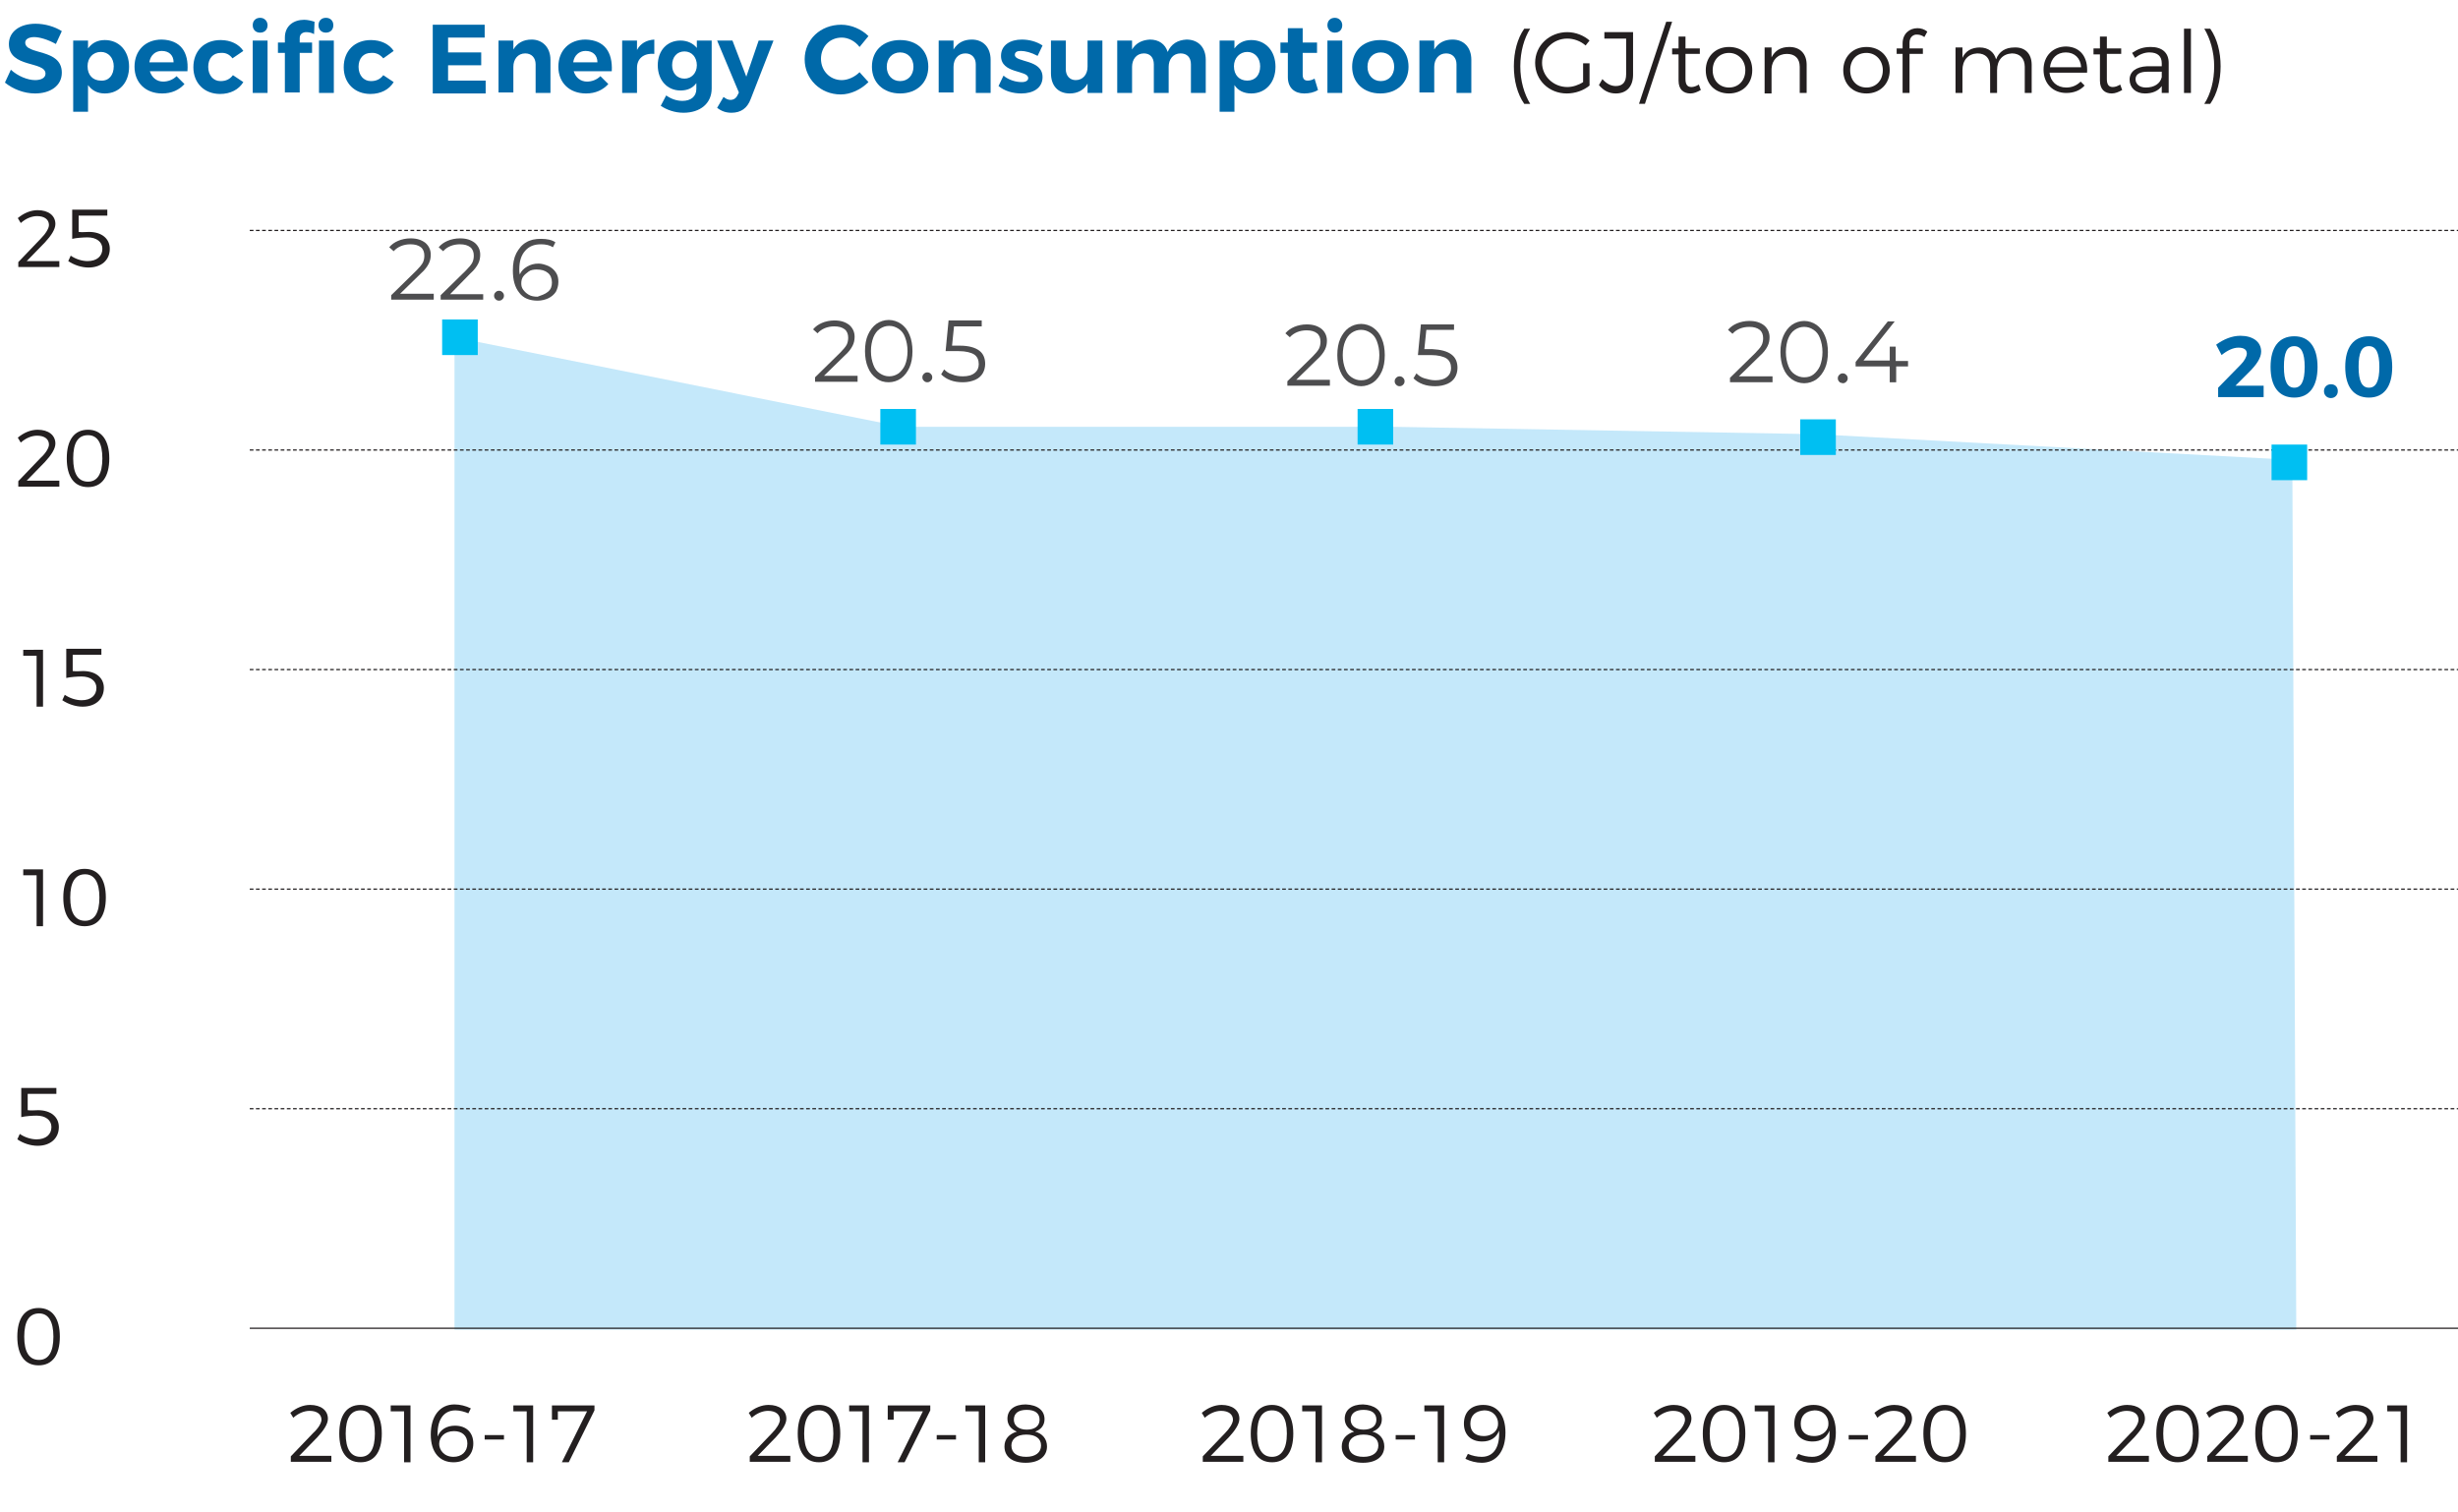 <?xml version="1.0" encoding="utf-8"?>
<!-- Generator: Adobe Illustrator 24.0.1, SVG Export Plug-In . SVG Version: 6.00 Build 0)  -->
<svg version="1.1" id="Layer_1" xmlns="http://www.w3.org/2000/svg" xmlns:xlink="http://www.w3.org/1999/xlink" x="0px" y="0px"
	 viewBox="0 0 497 305.8" style="enable-background:new 0 0 497 305.8;" xml:space="preserve">
<style type="text/css">
	.st0{fill:#C4E8FA;}
	.st1{fill:#0069A9;}
	.st2{fill:#231F20;}
	.st3{fill:none;stroke:#231F20;stroke-width:0.25;}
	.st4{fill:none;stroke:#231F20;stroke-width:0.25;stroke-dasharray:0.75,0.5;}
	.st5{fill:#00BFF2;}
	.st6{fill:#4D4D4F;}
</style>
<g>
	<polygon class="st0" points="91.9,268.9 91.9,68.2 182.3,86.3 281.2,86.3 367.2,87.8 463.5,93 464.3,268.9 	"/>
	<g>
		<path class="st1" d="M6.9,7.5c-1,0-1.8,0.4-1.8,1.1c0,2.6,7.4,1.1,7.4,6.1c0,2.7-2.4,4.2-5.4,4.2c-2.3,0-4.5-0.9-6.1-2.2l1.2-2.6
			c1.4,1.3,3.4,2.1,4.9,2.1c1.3,0,2.1-0.5,2.1-1.3c0-2.6-7.4-1.1-7.4-6c0-2.5,2.2-4.1,5.4-4.1c1.9,0,3.9,0.6,5.3,1.5l-1.2,2.6
			C9.7,8,8,7.5,6.9,7.5z"/>
		<path class="st1" d="M26.1,13.5c0,3.2-2,5.4-4.9,5.4c-1.5,0-2.6-0.6-3.4-1.7v5.4h-3V8.2h3v1.6c0.8-1.1,1.9-1.7,3.4-1.7
			C24.1,8.1,26.1,10.3,26.1,13.5z M23,13.4c0-1.7-1.1-2.9-2.6-2.9c-1.6,0-2.7,1.2-2.7,2.9c0,1.8,1.1,2.9,2.7,2.9
			C22,16.4,23,15.2,23,13.4z"/>
		<path class="st1" d="M37.9,14.4h-7.6c0.4,1.3,1.4,2.1,2.7,2.1c1,0,2-0.4,2.7-1.1l1.6,1.6c-1.1,1.2-2.6,1.9-4.5,1.9
			c-3.4,0-5.6-2.2-5.6-5.4c0-3.3,2.2-5.5,5.5-5.5C36.5,8.1,38.2,10.5,37.9,14.4z M35.1,12.6c0-1.4-0.9-2.3-2.4-2.3
			c-1.3,0-2.3,0.9-2.5,2.3H35.1z"/>
		<path class="st1" d="M44.6,10.7c-1.5,0-2.5,1.1-2.5,2.8c0,1.7,1,2.9,2.5,2.9c1.1,0,1.9-0.4,2.5-1.2l2.1,1.4
			c-0.9,1.5-2.6,2.4-4.7,2.4c-3.2,0-5.4-2.2-5.4-5.4c0-3.3,2.2-5.5,5.5-5.5c2,0,3.7,0.8,4.6,2.2L47,11.8
			C46.5,11.1,45.7,10.6,44.6,10.7z"/>
		<path class="st1" d="M54.1,8.2v10.6h-3V8.2H54.1z M54.1,5.1c0,0.9-0.6,1.5-1.5,1.5S51.1,6,51.1,5.1c0-0.9,0.6-1.5,1.5-1.5
			S54.1,4.3,54.1,5.1z"/>
		<path class="st1" d="M61.5,4c0.7,0,1.5,0.2,2.1,0.4l-0.1,2.5c-0.5-0.3-1.1-0.4-1.6-0.4c-0.7,0-1.3,0.4-1.3,1.2v0.9h2.5v2.1h-2.5v8
			h-3v-8h-1.4V8.6h1.4v-1C57.6,5.2,59.4,4,61.5,4z M67.5,8.2v10.6h-3V8.2H67.5z M64.4,5.1c0-0.9,0.6-1.5,1.5-1.5s1.5,0.6,1.5,1.5
			c0,0.9-0.6,1.5-1.5,1.5S64.4,6,64.4,5.1z"/>
		<path class="st1" d="M75,10.7c-1.5,0-2.5,1.1-2.5,2.8c0,1.7,1,2.9,2.5,2.9c1.1,0,1.9-0.4,2.5-1.2l2.1,1.4
			c-0.9,1.5-2.6,2.4-4.7,2.4c-3.2,0-5.4-2.2-5.4-5.4c0-3.3,2.2-5.5,5.5-5.5c2,0,3.7,0.8,4.6,2.2l-2.1,1.5
			C76.9,11.1,76.1,10.6,75,10.7z"/>
		<path class="st1" d="M98,5v2.6h-7.4v3h6.7v2.6h-6.7v3.1h7.6v2.6H87.5V5H98z"/>
		<path class="st1" d="M111.3,12.1v6.7h-3V13c0-1.3-0.8-2.2-2.1-2.2c-1.5,0-2.4,1.2-2.4,2.7v5.2h-3V8.2h3V10c0.8-1.3,2-2,3.7-2
			C109.7,8,111.3,9.6,111.3,12.1z"/>
		<path class="st1" d="M123.7,14.4H116c0.4,1.3,1.4,2.1,2.7,2.1c1,0,2-0.4,2.7-1.1l1.6,1.6c-1.1,1.2-2.6,1.9-4.5,1.9
			c-3.4,0-5.6-2.2-5.6-5.4c0-3.3,2.2-5.5,5.5-5.5C122.2,8.1,123.9,10.5,123.7,14.4z M120.8,12.6c0-1.4-0.9-2.3-2.4-2.3
			c-1.3,0-2.3,0.9-2.5,2.3H120.8z"/>
		<path class="st1" d="M132.3,8v2.9c-2.2-0.2-3.5,1-3.5,2.8v5.1h-3V8.2h3v1.9C129.5,8.8,130.7,8.1,132.3,8z"/>
		<path class="st1" d="M143.9,8.2v9.7c0,3-2.3,4.9-5.7,4.9c-1.8,0-3.4-0.6-4.6-1.4l1.1-2.1c1,0.7,2.1,1.1,3.3,1.1
			c1.7,0,2.8-0.9,2.8-2.4v-1.2c-0.7,1-1.8,1.5-3.2,1.5c-2.7,0-4.6-2.1-4.6-5.1c0-3,1.9-5,4.6-5c1.4,0,2.6,0.6,3.3,1.5V8.2H143.9z
			 M140.9,13.2c0-1.6-1-2.8-2.5-2.8c-1.5,0-2.5,1.1-2.5,2.8c0,1.6,1,2.7,2.5,2.7C139.8,15.9,140.9,14.8,140.9,13.2z"/>
		<path class="st1" d="M147.9,22.8c-1.1,0-2-0.3-2.9-1l1.3-2.2c0.5,0.4,0.9,0.6,1.4,0.6c0.6,0,1.1-0.3,1.4-0.9l0.3-0.6L145,8.2h3.1
			l2.8,7.3l2.5-7.3h3L151.8,20C151.1,21.9,149.8,22.8,147.9,22.8z"/>
		<path class="st1" d="M170.2,7.6c-2.4,0-4.2,1.8-4.2,4.3c0,2.4,1.8,4.3,4.2,4.3c1.2,0,2.6-0.6,3.6-1.6l1.8,2
			c-1.5,1.5-3.6,2.5-5.6,2.5c-4.1,0-7.3-3.1-7.3-7.1c0-4,3.2-7,7.4-7c2,0,4.1,0.9,5.5,2.3l-1.8,2.2C172.9,8.3,171.5,7.6,170.2,7.6z"
			/>
		<path class="st1" d="M187.7,13.5c0,3.2-2.3,5.4-5.7,5.4c-3.4,0-5.7-2.2-5.7-5.4c0-3.3,2.3-5.4,5.7-5.4
			C185.4,8.1,187.7,10.2,187.7,13.5z M179.3,13.5c0,1.7,1.1,2.9,2.7,2.9c1.6,0,2.7-1.2,2.7-2.9s-1.1-2.9-2.7-2.9
			C180.4,10.6,179.3,11.8,179.3,13.5z"/>
		<path class="st1" d="M200.3,12.1v6.7h-3V13c0-1.3-0.8-2.2-2.1-2.2c-1.5,0-2.4,1.2-2.4,2.7v5.2h-3V8.2h3V10c0.8-1.3,2-2,3.7-2
			C198.8,8,200.3,9.6,200.3,12.1z"/>
		<path class="st1" d="M206.4,10.3c-0.7,0-1.2,0.2-1.2,0.8c0,1.6,5.6,0.8,5.6,4.5c0,2.2-1.9,3.3-4.3,3.3c-1.7,0-3.4-0.5-4.6-1.5
			l1-2.1c1.1,0.9,2.5,1.3,3.7,1.3c0.8,0,1.3-0.3,1.3-0.8c0-1.7-5.5-0.8-5.5-4.5c0-2.2,1.9-3.3,4.2-3.3c1.5,0,3,0.4,4.2,1.2l-1,2.1
			C208.5,10.6,207.3,10.3,206.4,10.3z"/>
		<path class="st1" d="M222.9,8.2v10.6h-3v-1.9c-0.7,1.3-2,2-3.6,2c-2.4,0-3.8-1.6-3.8-4.1V8.2h3V14c0,1.3,0.8,2.2,2,2.2
			c1.5,0,2.4-1.2,2.4-2.7V8.2H222.9z"/>
		<path class="st1" d="M243.8,12.1v6.7h-3V13c0-1.4-0.8-2.2-2.1-2.2c-1.5,0-2.4,1.2-2.4,2.7v5.3h-3V13c0-1.4-0.8-2.2-2-2.2
			c-1.5,0-2.4,1.2-2.4,2.7v5.3h-3V8.2h3V10c0.8-1.3,2-1.9,3.6-2c1.8,0,3.1,0.9,3.6,2.5c0.7-1.6,2-2.4,3.8-2.5
			C242.3,8,243.8,9.6,243.8,12.1z"/>
		<path class="st1" d="M257.9,13.5c0,3.2-2,5.4-4.9,5.4c-1.5,0-2.7-0.6-3.4-1.7v5.4h-3V8.2h3v1.6c0.8-1.1,1.9-1.7,3.4-1.7
			C255.9,8.1,257.9,10.3,257.9,13.5z M254.8,13.4c0-1.7-1.1-2.9-2.6-2.9s-2.7,1.2-2.7,2.9c0,1.8,1.1,2.9,2.7,2.9
			S254.8,15.2,254.8,13.4z"/>
		<path class="st1" d="M266.5,18.2c-0.8,0.5-1.8,0.7-2.8,0.7c-1.9,0-3.3-1.1-3.3-3.3v-4.9h-1.5V8.6h1.5V5.7h3v2.9h2.9v2.1h-2.9v4.4
			c0,0.9,0.4,1.2,1,1.2c0.4,0,0.9-0.1,1.4-0.4L266.5,18.2z"/>
		<path class="st1" d="M271.4,8.2v10.6h-3V8.2H271.4z M271.4,5.1c0,0.9-0.6,1.5-1.5,1.5s-1.5-0.7-1.5-1.5c0-0.9,0.6-1.5,1.5-1.5
			S271.4,4.3,271.4,5.1z"/>
		<path class="st1" d="M284.8,13.5c0,3.2-2.3,5.4-5.7,5.4c-3.4,0-5.7-2.2-5.7-5.4c0-3.3,2.3-5.4,5.7-5.4
			C282.5,8.1,284.8,10.2,284.8,13.5z M276.5,13.5c0,1.7,1.1,2.9,2.7,2.9c1.6,0,2.7-1.2,2.7-2.9s-1.1-2.9-2.7-2.9
			C277.6,10.6,276.5,11.8,276.5,13.5z"/>
		<path class="st1" d="M297.5,12.1v6.7h-3V13c0-1.3-0.8-2.2-2.1-2.2c-1.5,0-2.4,1.2-2.4,2.7v5.2h-3V8.2h3V10c0.8-1.3,2-2,3.7-2
			C296,8,297.5,9.6,297.5,12.1z"/>
	</g>
	<g>
		<path class="st2" d="M307.4,13.4c0,3,0.8,5.6,2,7.6h-1.2c-1.4-2-2.1-4.7-2.1-7.6s0.7-5.6,2.1-7.6h1.2
			C308.2,7.7,307.4,10.4,307.4,13.4z"/>
		<path class="st2" d="M320.2,12.8h1.2v4.5c-1.2,1-2.9,1.6-4.6,1.6c-3.6,0-6.4-2.7-6.4-6.2s2.9-6.2,6.5-6.2c1.7,0,3.4,0.7,4.5,1.7
			l-0.8,1c-1-0.9-2.4-1.4-3.7-1.4c-2.8,0-5.1,2.2-5.1,4.9c0,2.7,2.3,4.9,5.1,4.9c1.1,0,2.3-0.4,3.2-1V12.8z"/>
		<path class="st2" d="M326.7,18.9c-1.4,0-2.5-0.6-3.4-1.7L324,16c0.8,0.9,1.7,1.4,2.7,1.4c1.4,0,2.1-0.8,2.1-2.4V7.8h-4.4V6.5h5.8
			v8.6C330.2,17.5,328.9,18.9,326.7,18.9z"/>
		<path class="st2" d="M338.1,4.4l-5.5,16.6h-1.2l5.5-16.6H338.1z"/>
		<path class="st2" d="M343.9,18.2c-0.7,0.4-1.4,0.7-2.1,0.7c-1.4,0-2.4-0.8-2.4-2.6v-5.3h-1.3V9.8h1.3V7.4h1.4v2.4h2.9v1.1h-2.9V16
			c0,1.1,0.4,1.6,1.2,1.6c0.5,0,1-0.2,1.5-0.5L343.9,18.2z"/>
		<path class="st2" d="M354.3,14.2c0,2.8-2,4.7-4.7,4.7c-2.8,0-4.7-1.9-4.7-4.7c0-2.7,1.9-4.7,4.7-4.7
			C352.4,9.5,354.3,11.4,354.3,14.2z M346.3,14.2c0,2.1,1.4,3.5,3.3,3.5c1.9,0,3.3-1.4,3.3-3.5c0-2-1.4-3.5-3.3-3.5
			C347.7,10.7,346.3,12.1,346.3,14.2z"/>
		<path class="st2" d="M365.3,13.1v5.7h-1.4v-5.3c0-1.7-1-2.6-2.6-2.6c-1.8,0-3,1.2-3.1,3v5h-1.4V9.6h1.4v2c0.7-1.4,1.9-2.1,3.6-2.1
			C364,9.5,365.3,10.9,365.3,13.1z"/>
		<path class="st2" d="M382.1,14.2c0,2.8-2,4.7-4.7,4.7c-2.8,0-4.7-1.9-4.7-4.7c0-2.7,1.9-4.7,4.7-4.7
			C380.1,9.5,382.1,11.4,382.1,14.2z M374.1,14.2c0,2.1,1.4,3.5,3.3,3.5c1.9,0,3.3-1.4,3.3-3.5c0-2-1.4-3.5-3.3-3.5
			C375.4,10.7,374.1,12.1,374.1,14.2z"/>
		<path class="st2" d="M386.1,8.6v1.2h2.7v1.1h-2.7v7.9h-1.4v-7.9h-1.2V9.8h1.2v-1c0-2,1.4-3.1,3-3.1c0.7,0,1.4,0.2,2,0.7l-0.6,1.1
			c-0.4-0.3-0.9-0.5-1.4-0.5C386.9,6.9,386.1,7.5,386.1,8.6z"/>
		<path class="st2" d="M410.8,13.1v5.7h-1.4v-5.3c0-1.7-1-2.7-2.6-2.7c-1.9,0.1-3,1.4-3,3.4v4.6h-1.4v-5.3c0-1.7-0.9-2.7-2.6-2.7
			c-1.9,0.1-3,1.4-3,3.4v4.6h-1.4V9.6h1.4v2.1c0.6-1.4,1.9-2.1,3.5-2.1c1.7,0,2.9,0.9,3.3,2.4c0.6-1.6,1.9-2.4,3.7-2.4
			C409.5,9.5,410.8,10.9,410.8,13.1z"/>
		<path class="st2" d="M422,14.7h-7.6c0.2,1.8,1.5,3,3.4,3c1.1,0,2.1-0.4,2.9-1.2l0.8,0.8c-0.9,1-2.2,1.5-3.7,1.5
			c-2.7,0-4.6-1.9-4.6-4.7s1.9-4.7,4.6-4.7C420.7,9.5,422.2,11.6,422,14.7z M420.8,13.6c-0.1-1.8-1.3-3-3.1-3c-1.8,0-3,1.2-3.2,3
			H420.8z"/>
		<path class="st2" d="M429.1,18.2c-0.7,0.4-1.4,0.7-2.1,0.7c-1.4,0-2.4-0.8-2.4-2.6v-5.3h-1.3V9.8h1.3V7.4h1.4v2.4h2.9v1.1h-2.9V16
			c0,1.1,0.4,1.6,1.2,1.6c0.5,0,1-0.2,1.5-0.5L429.1,18.2z"/>
		<path class="st2" d="M437.1,18.8v-1.4c-0.7,1-1.9,1.5-3.4,1.5c-1.9,0-3.1-1.2-3.1-2.8c0-1.6,1.3-2.6,3.5-2.7h3v-0.6
			c0-1.4-0.8-2.2-2.5-2.2c-1,0-2,0.4-2.9,1.1l-0.6-1c1.2-0.8,2.2-1.2,3.8-1.2c2.3,0,3.6,1.2,3.6,3.2l0,6.1H437.1z M437.1,15.6v-1.1
			h-2.9c-1.5,0-2.4,0.5-2.4,1.5c0,1,0.8,1.7,2.1,1.7C435.6,17.7,436.8,16.9,437.1,15.6z"/>
		<path class="st2" d="M443,5.8v13h-1.4v-13H443z"/>
		<path class="st2" d="M446.9,5.8c1.4,2,2.1,4.7,2.1,7.6s-0.7,5.6-2.1,7.6h-1.2c1.3-2,2-4.7,2-7.6s-0.8-5.6-2-7.6H446.9z"/>
	</g>
	<g>
		<path class="st2" d="M432.4,287.1c0-1.1-0.9-1.8-2.4-1.8c-1.1,0-2.3,0.5-3.3,1.4l-0.6-1c1.2-1,2.6-1.6,4-1.6
			c2.2,0,3.6,1.1,3.6,2.8c0,1.1-0.9,2.4-2.1,3.7l-3.7,3.8h6.6v1.2h-8.2v-1.1l4.5-4.7C431.8,288.9,432.4,287.8,432.4,287.1z"/>
		<path class="st2" d="M444.6,289.9c0,3.7-1.5,5.8-4.3,5.8c-2.8,0-4.3-2.1-4.3-5.8c0-3.7,1.5-5.8,4.3-5.8
			C443.1,284.1,444.6,286.2,444.6,289.9z M437.4,289.9c0,3.1,1,4.7,3,4.7c1.9,0,3-1.6,3-4.7s-1-4.7-3-4.7
			C438.4,285.2,437.4,286.8,437.4,289.9z"/>
		<path class="st2" d="M452.4,287.1c0-1.1-0.9-1.8-2.4-1.8c-1.1,0-2.3,0.5-3.3,1.4l-0.6-1c1.2-1,2.6-1.6,4-1.6
			c2.2,0,3.6,1.1,3.6,2.8c0,1.1-0.9,2.4-2.1,3.7l-3.7,3.8h6.6v1.2h-8.2v-1.1l4.5-4.7C451.8,288.9,452.4,287.8,452.4,287.1z"/>
		<path class="st2" d="M464.6,289.9c0,3.7-1.5,5.8-4.3,5.8c-2.8,0-4.3-2.1-4.3-5.8c0-3.7,1.5-5.8,4.3-5.8
			C463.1,284.1,464.6,286.2,464.6,289.9z M457.4,289.9c0,3.1,1,4.7,3,4.7c1.9,0,3-1.6,3-4.7s-1-4.7-3-4.7
			C458.4,285.2,457.4,286.8,457.4,289.9z"/>
		<path class="st2" d="M471,290.2v0.9h-3.9v-0.9H471z"/>
		<path class="st2" d="M478.6,287.1c0-1.1-0.9-1.8-2.4-1.8c-1.1,0-2.3,0.5-3.3,1.4l-0.6-1c1.2-1,2.6-1.6,4-1.6
			c2.2,0,3.6,1.1,3.6,2.8c0,1.1-0.9,2.4-2.1,3.7l-3.7,3.8h6.6v1.2h-8.2v-1.1l4.5-4.7C478,288.9,478.6,287.8,478.6,287.1z"/>
		<path class="st2" d="M486.7,284.1v11.6h-1.3v-10.3h-2.7v-1.2H486.7z"/>
	</g>
	<g>
		<path class="st2" d="M340.7,287.1c0-1.1-0.9-1.8-2.4-1.8c-1.1,0-2.3,0.5-3.3,1.4l-0.6-1c1.2-1,2.6-1.6,4-1.6
			c2.2,0,3.6,1.1,3.6,2.8c0,1.1-0.9,2.4-2.1,3.7l-3.7,3.8h6.6v1.2h-8.2v-1.1l4.5-4.7C340.1,288.9,340.7,287.8,340.7,287.1z"/>
		<path class="st2" d="M352.9,289.9c0,3.7-1.5,5.8-4.3,5.8c-2.8,0-4.3-2.1-4.3-5.8c0-3.7,1.5-5.8,4.3-5.8
			C351.4,284.1,352.9,286.2,352.9,289.9z M345.7,289.9c0,3.1,1,4.7,3,4.7c1.9,0,3-1.6,3-4.7s-1-4.7-3-4.7
			C346.7,285.2,345.7,286.8,345.7,289.9z"/>
		<path class="st2" d="M358.8,284.1v11.6h-1.3v-10.3h-2.7v-1.2H358.8z"/>
		<path class="st2" d="M366.4,294.6c2.5,0,3.7-2.1,3.5-5.3c-0.5,1.4-1.7,2.2-3.4,2.2c-2.3,0-3.7-1.4-3.7-3.6c0-2.4,1.5-3.8,3.9-3.8
			c2.8,0,4.5,2,4.5,5.6c0,3.7-1.8,6.1-4.8,6.1c-1.1,0-2.3-0.3-3.3-0.8l0.5-1C364.5,294.4,365.5,294.6,366.4,294.6z M364.1,287.9
			c0,1.6,1,2.5,2.7,2.5c1.9,0,3-1.3,2.9-2.6c0-1.1-0.8-2.6-2.8-2.6C365.2,285.3,364.1,286.2,364.1,287.9z"/>
		<path class="st2" d="M377.7,290.2v0.9h-3.9v-0.9H377.7z"/>
		<path class="st2" d="M385.3,287.1c0-1.1-0.9-1.8-2.4-1.8c-1.1,0-2.3,0.5-3.3,1.4l-0.6-1c1.2-1,2.6-1.6,4-1.6
			c2.2,0,3.6,1.1,3.6,2.8c0,1.1-0.9,2.4-2.1,3.7l-3.7,3.8h6.6v1.2h-8.2v-1.1l4.5-4.7C384.6,288.9,385.3,287.8,385.3,287.1z"/>
		<path class="st2" d="M397.5,289.9c0,3.7-1.5,5.8-4.3,5.8c-2.8,0-4.3-2.1-4.3-5.8c0-3.7,1.5-5.8,4.3-5.8
			C396,284.1,397.5,286.2,397.5,289.9z M390.3,289.9c0,3.1,1,4.7,3,4.7c1.9,0,3-1.6,3-4.7s-1-4.7-3-4.7
			C391.3,285.2,390.3,286.8,390.3,289.9z"/>
	</g>
	<g>
		<path class="st2" d="M249.3,287.1c0-1.1-0.9-1.8-2.4-1.8c-1.1,0-2.3,0.5-3.3,1.4l-0.6-1c1.2-1,2.6-1.6,4-1.6
			c2.2,0,3.6,1.1,3.6,2.8c0,1.1-0.9,2.4-2.1,3.7l-3.7,3.8h6.6v1.2h-8.2v-1.1l4.5-4.7C248.6,288.9,249.3,287.8,249.3,287.1z"/>
		<path class="st2" d="M261.5,289.9c0,3.7-1.5,5.8-4.3,5.8c-2.8,0-4.3-2.1-4.3-5.8c0-3.7,1.5-5.8,4.3-5.8
			C259.9,284.1,261.5,286.2,261.5,289.9z M254.2,289.9c0,3.1,1,4.7,3,4.7c1.9,0,3-1.6,3-4.7s-1-4.7-3-4.7
			C255.2,285.2,254.2,286.8,254.2,289.9z"/>
		<path class="st2" d="M267.3,284.1v11.6H266v-10.3h-2.7v-1.2H267.3z"/>
		<path class="st2" d="M279.4,287c0,1.2-0.7,2.1-1.9,2.5c1.5,0.4,2.4,1.5,2.4,3c0,2-1.6,3.3-4.3,3.3s-4.3-1.2-4.3-3.3
			c0-1.5,0.9-2.5,2.5-3c-1.2-0.5-1.9-1.4-1.9-2.6c0-1.8,1.4-2.9,3.7-2.9C277.9,284.1,279.4,285.2,279.4,287z M272.7,292.3
			c0,1.5,1.1,2.3,3,2.3c1.9,0,3-0.9,3-2.3c0-1.4-1.1-2.2-3-2.2C273.8,290.1,272.7,291,272.7,292.3z M273.1,287.1c0,1.2,1,2,2.6,2
			c1.6,0,2.6-0.7,2.6-2c0-1.3-0.9-2-2.6-2C274.1,285.1,273.1,285.8,273.1,287.1z"/>
		<path class="st2" d="M286.1,290.2v0.9h-3.9v-0.9H286.1z"/>
		<path class="st2" d="M292,284.1v11.6h-1.3v-10.3h-2.7v-1.2H292z"/>
		<path class="st2" d="M299.6,294.6c2.5,0,3.7-2.1,3.5-5.3c-0.5,1.4-1.7,2.2-3.4,2.2c-2.3,0-3.7-1.4-3.7-3.6c0-2.4,1.5-3.8,3.9-3.8
			c2.8,0,4.5,2,4.5,5.6c0,3.7-1.8,6.1-4.8,6.1c-1.1,0-2.3-0.3-3.3-0.8l0.5-1C297.7,294.4,298.7,294.6,299.6,294.6z M297.3,287.9
			c0,1.6,1,2.5,2.7,2.5c1.9,0,3-1.3,2.9-2.6c0-1.1-0.8-2.6-2.8-2.6C298.4,285.3,297.3,286.2,297.3,287.9z"/>
	</g>
	<g>
		<path class="st2" d="M157.7,287.1c0-1.1-0.9-1.8-2.4-1.8c-1.1,0-2.3,0.5-3.3,1.4l-0.6-1c1.2-1,2.6-1.6,4-1.6
			c2.2,0,3.6,1.1,3.6,2.8c0,1.1-0.9,2.4-2.1,3.7l-3.7,3.8h6.6v1.2h-8.2v-1.1l4.5-4.7C157,288.9,157.7,287.8,157.7,287.1z"/>
		<path class="st2" d="M169.9,289.9c0,3.7-1.5,5.8-4.3,5.8c-2.8,0-4.3-2.1-4.3-5.8c0-3.7,1.5-5.8,4.3-5.8
			C168.4,284.1,169.9,286.2,169.9,289.9z M162.6,289.9c0,3.1,1,4.7,3,4.7c1.9,0,2.9-1.6,2.9-4.7s-1-4.7-2.9-4.7
			C163.7,285.2,162.6,286.8,162.6,289.9z"/>
		<path class="st2" d="M175.7,284.1v11.6h-1.3v-10.3h-2.7v-1.2H175.7z"/>
		<path class="st2" d="M188.1,284.1v1.1l-5.2,10.5h-1.4l5.1-10.3h-5.9v1.7h-1.2v-2.9H188.1z"/>
		<path class="st2" d="M193.3,290.2v0.9h-3.9v-0.9H193.3z"/>
		<path class="st2" d="M199.2,284.1v11.6h-1.3v-10.3h-2.7v-1.2H199.2z"/>
		<path class="st2" d="M211.2,287c0,1.2-0.7,2.1-1.9,2.5c1.5,0.4,2.4,1.5,2.4,3c0,2-1.6,3.3-4.3,3.3s-4.3-1.2-4.3-3.3
			c0-1.5,0.9-2.5,2.5-3c-1.2-0.5-1.9-1.4-1.9-2.6c0-1.8,1.4-2.9,3.7-2.9C209.8,284.1,211.2,285.2,211.2,287z M204.5,292.3
			c0,1.5,1.1,2.3,3,2.3c1.9,0,3-0.9,3-2.3c0-1.4-1.1-2.2-3-2.2C205.6,290.1,204.5,291,204.5,292.3z M205,287.1c0,1.2,1,2,2.6,2
			c1.6,0,2.6-0.7,2.6-2c0-1.3-0.9-2-2.6-2C205.9,285.1,205,285.8,205,287.1z"/>
	</g>
	<g>
		<path class="st2" d="M65,287.1c0-1.1-0.9-1.8-2.4-1.8c-1.1,0-2.3,0.5-3.3,1.4l-0.6-1c1.2-1,2.6-1.6,4-1.6c2.2,0,3.6,1.1,3.6,2.8
			c0,1.1-0.9,2.4-2.1,3.7l-3.7,3.8H67v1.2h-8.2v-1.1l4.5-4.7C64.3,288.9,65,287.8,65,287.1z"/>
		<path class="st2" d="M77.2,289.9c0,3.7-1.5,5.8-4.3,5.8c-2.8,0-4.3-2.1-4.3-5.8c0-3.7,1.5-5.8,4.3-5.8
			C75.6,284.1,77.2,286.2,77.2,289.9z M69.9,289.9c0,3.1,1,4.7,3,4.7c1.9,0,2.9-1.6,2.9-4.7s-1-4.7-2.9-4.7
			C70.9,285.2,69.9,286.8,69.9,289.9z"/>
		<path class="st2" d="M83,284.1v11.6h-1.3v-10.3H79v-1.2H83z"/>
		<path class="st2" d="M92.1,285.2c-2.5,0-3.8,2.1-3.6,5.3c0.5-1.4,1.8-2.2,3.5-2.2c2.3,0,3.7,1.4,3.7,3.6c0,2.3-1.6,3.8-4,3.8
			c-2.8,0-4.6-2-4.6-5.6c0-3.7,1.8-6.1,4.8-6.1c1.1,0,2.3,0.3,3.3,0.8l-0.5,1C94,285.5,93,285.2,92.1,285.2z M88.8,292
			c0,1.1,0.9,2.6,2.9,2.6c1.6,0,2.8-1,2.8-2.7c0-1.6-1.1-2.5-2.7-2.5C89.9,289.4,88.8,290.6,88.8,292z"/>
		<path class="st2" d="M101.9,290.2v0.9H98v-0.9H101.9z"/>
		<path class="st2" d="M107.8,284.1v11.6h-1.3v-10.3h-2.7v-1.2H107.8z"/>
		<path class="st2" d="M120.2,284.1v1.1l-5.2,10.5h-1.4l5.1-10.3h-5.9v1.7h-1.2v-2.9H120.2z"/>
	</g>
	<g>
		<path class="st2" d="M12.1,270.3c0,3.7-1.5,5.8-4.3,5.8c-2.8,0-4.3-2.1-4.3-5.8c0-3.7,1.5-5.8,4.3-5.8
			C10.6,264.5,12.1,266.6,12.1,270.3z M4.9,270.3c0,3.1,1,4.7,3,4.7c1.9,0,2.9-1.6,2.9-4.7s-1-4.7-2.9-4.7
			C5.9,265.6,4.9,267.2,4.9,270.3z"/>
	</g>
	<g>
		<path class="st2" d="M8.7,175.7v11.6H7.4V177H4.7v-1.2H8.7z"/>
		<path class="st2" d="M21.4,181.5c0,3.7-1.5,5.8-4.3,5.8c-2.8,0-4.3-2.1-4.3-5.8c0-3.7,1.5-5.8,4.3-5.8
			C19.9,175.7,21.4,177.8,21.4,181.5z M14.2,181.5c0,3.1,1,4.7,3,4.7c1.9,0,2.9-1.6,2.9-4.7s-1-4.7-2.9-4.7
			C15.2,176.8,14.2,178.4,14.2,181.5z"/>
	</g>
	<g>
		<path class="st2" d="M7.7,224.5c2.6,0,4.2,1.4,4.2,3.4c0,2.3-1.7,3.8-4.3,3.8c-1.4,0-2.9-0.5-4.1-1.3l0.5-1.1
			c1,0.7,2.3,1.1,3.4,1.1c1.9,0,3-1,3-2.5c0-1.4-1.2-2.3-3-2.3c-0.8,0-2.3,0.1-3.1,0.3v-5.9h7.1v1.2H5.6v3.3
			C6.3,224.6,7.1,224.5,7.7,224.5z"/>
	</g>
	<g>
		<path class="st2" d="M8.7,131.3v11.6H7.4v-10.3H4.7v-1.2H8.7z"/>
		<path class="st2" d="M16.8,135.7c2.6,0,4.2,1.4,4.2,3.4c0,2.3-1.7,3.8-4.3,3.8c-1.4,0-2.9-0.5-4.1-1.3l0.5-1.1
			c1,0.7,2.3,1.1,3.4,1.1c1.9,0,3-1,3-2.5c0-1.4-1.2-2.3-3-2.3c-0.8,0-2.3,0.1-3.1,0.3v-5.9h7.1v1.2h-5.8v3.3
			C15.4,135.8,16.3,135.7,16.8,135.7z"/>
	</g>
	<g>
		<path class="st2" d="M9.9,89.9c0-1.1-0.9-1.8-2.4-1.8c-1.1,0-2.3,0.5-3.3,1.4l-0.6-1c1.2-1,2.6-1.6,4-1.6c2.2,0,3.6,1.1,3.6,2.8
			c0,1.1-0.9,2.4-2.1,3.7l-3.7,3.8h6.6v1.2H3.7v-1.1l4.5-4.7C9.2,91.7,9.9,90.6,9.9,89.9z"/>
		<path class="st2" d="M22.1,92.7c0,3.7-1.5,5.8-4.3,5.8c-2.8,0-4.3-2.1-4.3-5.8c0-3.7,1.5-5.8,4.3-5.8C20.5,86.9,22.1,89,22.1,92.7
			z M14.8,92.7c0,3.1,1,4.7,3,4.7c1.9,0,2.9-1.6,2.9-4.7c0-3.1-1-4.7-2.9-4.7C15.8,88,14.8,89.5,14.8,92.7z"/>
	</g>
	<g>
		<path class="st2" d="M9.9,45.5c0-1.1-0.9-1.8-2.4-1.8c-1.1,0-2.3,0.5-3.3,1.4l-0.6-1c1.2-1,2.6-1.6,4-1.6c2.2,0,3.6,1.1,3.6,2.8
			c0,1.1-0.9,2.4-2.1,3.7l-3.7,3.8h6.6v1.2H3.7V53l4.5-4.7C9.2,47.3,9.9,46.2,9.9,45.5z"/>
		<path class="st2" d="M18,46.9c2.6,0,4.2,1.4,4.2,3.4c0,2.3-1.7,3.8-4.3,3.8c-1.4,0-2.9-0.5-4.1-1.3l0.5-1.1c1,0.7,2.3,1.1,3.4,1.1
			c1.9,0,3-1,3-2.5c0-1.4-1.2-2.3-3-2.3c-0.8,0-2.3,0.1-3.1,0.3v-5.9h7.1v1.2h-5.8v3.3C16.5,47,17.4,46.9,18,46.9z"/>
	</g>
	<line class="st3" x1="50.5" y1="268.6" x2="497" y2="268.6"/>
	<line class="st4" x1="50.5" y1="224.2" x2="497" y2="224.2"/>
	<line class="st4" x1="50.5" y1="179.8" x2="497" y2="179.8"/>
	<line class="st4" x1="50.5" y1="91" x2="497" y2="91"/>
	<line class="st4" x1="50.5" y1="135.4" x2="497" y2="135.4"/>
	<line class="st4" x1="50.5" y1="46.6" x2="497" y2="46.6"/>
	<rect x="89.4" y="64.6" class="st5" width="7.2" height="7.2"/>
	<rect x="178" y="82.7" class="st5" width="7.2" height="7.2"/>
	<rect x="274.5" y="82.7" class="st5" width="7.2" height="7.2"/>
	<rect x="364" y="84.8" class="st5" width="7.2" height="7.2"/>
	<rect x="459.3" y="89.9" class="st5" width="7.2" height="7.2"/>
	<g>
		<path class="st6" d="M87.7,59.5v1.1h-8.6v-0.9l5.1-5c0.6-0.6,1.1-1.2,1.3-1.6s0.3-0.9,0.3-1.4c0-0.7-0.2-1.3-0.7-1.7
			c-0.5-0.4-1.2-0.6-2.1-0.6c-1.4,0-2.6,0.5-3.4,1.4L78.7,50c0.5-0.6,1.1-1,1.8-1.3c0.7-0.3,1.6-0.5,2.5-0.5c1.3,0,2.2,0.3,3,0.9
			c0.7,0.6,1.1,1.4,1.1,2.4c0,0.6-0.1,1.2-0.4,1.8c-0.3,0.6-0.8,1.3-1.6,2l-4.2,4.1H87.7z"/>
		<path class="st6" d="M97.7,59.5v1.1h-8.6v-0.9l5.1-5c0.6-0.6,1.1-1.2,1.3-1.6s0.3-0.9,0.3-1.4c0-0.7-0.2-1.3-0.7-1.7
			c-0.5-0.4-1.2-0.6-2.1-0.6c-1.4,0-2.6,0.5-3.4,1.4L88.7,50c0.5-0.6,1.1-1,1.8-1.3c0.7-0.3,1.6-0.5,2.5-0.5c1.3,0,2.2,0.3,3,0.9
			c0.7,0.6,1.1,1.4,1.1,2.4c0,0.6-0.1,1.2-0.4,1.8c-0.3,0.6-0.8,1.3-1.6,2L91,59.5H97.7z"/>
		<path class="st6" d="M100.2,60.5c-0.2-0.2-0.3-0.4-0.3-0.7c0-0.3,0.1-0.5,0.3-0.7s0.4-0.3,0.7-0.3c0.3,0,0.5,0.1,0.7,0.3
			c0.2,0.2,0.3,0.4,0.3,0.7c0,0.3-0.1,0.5-0.3,0.7c-0.2,0.2-0.4,0.3-0.7,0.3C100.6,60.8,100.4,60.7,100.2,60.5z"/>
		<path class="st6" d="M110.9,53.8c0.6,0.3,1.1,0.7,1.5,1.3c0.4,0.6,0.5,1.2,0.5,1.9c0,0.8-0.2,1.4-0.5,2c-0.4,0.6-0.9,1-1.5,1.3
			c-0.6,0.3-1.4,0.5-2.2,0.5c-1.6,0-2.9-0.5-3.7-1.6c-0.9-1.1-1.3-2.6-1.3-4.5c0-1.4,0.2-2.5,0.7-3.5c0.5-0.9,1.1-1.7,2-2.2
			c0.8-0.5,1.8-0.7,3-0.7c1.2,0,2.2,0.2,2.9,0.7l-0.5,1c-0.6-0.4-1.4-0.6-2.4-0.6c-1.4,0-2.4,0.4-3.2,1.3c-0.8,0.9-1.2,2.1-1.2,3.8
			c0,0.3,0,0.6,0.1,1c0.3-0.7,0.8-1.2,1.5-1.6c0.7-0.4,1.4-0.6,2.3-0.6C109.5,53.3,110.2,53.5,110.9,53.8z M110.8,59
			c0.6-0.5,0.8-1.1,0.8-1.9s-0.3-1.5-0.8-1.9c-0.6-0.5-1.3-0.7-2.3-0.7c-0.6,0-1.2,0.1-1.6,0.4s-0.8,0.6-1.1,1s-0.4,0.9-0.4,1.4
			c0,0.5,0.1,0.9,0.4,1.3c0.3,0.4,0.6,0.7,1.1,1s1.1,0.4,1.8,0.4C109.5,59.7,110.2,59.5,110.8,59z"/>
	</g>
	<g>
		<path class="st6" d="M173.4,76.1v1.1h-8.6v-0.9l5.1-5c0.6-0.6,1.1-1.2,1.3-1.6s0.3-0.9,0.3-1.4c0-0.7-0.2-1.3-0.7-1.7
			c-0.5-0.4-1.2-0.6-2.1-0.6c-1.4,0-2.6,0.5-3.4,1.4l-0.9-0.8c0.5-0.6,1.1-1,1.8-1.3c0.7-0.3,1.6-0.5,2.5-0.5c1.3,0,2.2,0.3,3,0.9
			c0.7,0.6,1.1,1.4,1.1,2.4c0,0.6-0.1,1.2-0.4,1.8c-0.3,0.6-0.8,1.3-1.6,2l-4.2,4.1H173.4z"/>
		<path class="st6" d="M177.2,76.5c-0.7-0.5-1.3-1.2-1.7-2.2c-0.4-0.9-0.6-2.1-0.6-3.3c0-1.3,0.2-2.4,0.6-3.3c0.4-0.9,1-1.7,1.7-2.2
			c0.7-0.5,1.6-0.8,2.5-0.8c0.9,0,1.8,0.3,2.5,0.8c0.7,0.5,1.3,1.2,1.7,2.2c0.4,0.9,0.6,2.1,0.6,3.3c0,1.3-0.2,2.4-0.6,3.3
			c-0.4,0.9-1,1.7-1.7,2.2c-0.7,0.5-1.6,0.8-2.5,0.8C178.8,77.3,178,77.1,177.2,76.5z M181.7,75.5c0.5-0.4,1-1,1.3-1.7
			s0.5-1.7,0.5-2.8c0-1.1-0.2-2-0.5-2.8s-0.7-1.3-1.3-1.7s-1.2-0.6-1.9-0.6c-0.7,0-1.3,0.2-1.9,0.6s-1,1-1.3,1.7
			c-0.3,0.8-0.5,1.7-0.5,2.8c0,1.1,0.2,2,0.5,2.8c0.3,0.8,0.7,1.3,1.3,1.7s1.2,0.6,1.9,0.6C180.5,76.1,181.1,75.9,181.7,75.5z"/>
		<path class="st6" d="M186.8,77c-0.2-0.2-0.3-0.4-0.3-0.7c0-0.3,0.1-0.5,0.3-0.7s0.4-0.3,0.7-0.3c0.3,0,0.5,0.1,0.7,0.3
			c0.2,0.2,0.3,0.4,0.3,0.7c0,0.3-0.1,0.5-0.3,0.7c-0.2,0.2-0.4,0.3-0.7,0.3C187.2,77.3,187,77.2,186.8,77z"/>
		<path class="st6" d="M198,70.9c0.8,0.6,1.2,1.5,1.2,2.7c0,0.7-0.2,1.4-0.5,1.9s-0.8,1-1.5,1.3c-0.7,0.3-1.5,0.5-2.5,0.5
			c-0.9,0-1.7-0.1-2.5-0.4c-0.8-0.3-1.4-0.7-1.9-1.2l0.6-1c0.4,0.4,0.9,0.8,1.6,1c0.7,0.3,1.4,0.4,2.2,0.4c1,0,1.8-0.2,2.4-0.7
			s0.8-1.1,0.8-1.8c0-0.8-0.3-1.5-0.9-1.9c-0.6-0.4-1.7-0.7-3.2-0.7h-2.6l0.6-6.2h6.7V66h-5.6l-0.4,3.9h1.6
			C195.9,69.9,197.2,70.3,198,70.9z"/>
	</g>
	<g>
		<path class="st6" d="M268.9,76.8V78h-8.6v-0.9l5.1-5c0.6-0.6,1.1-1.2,1.3-1.6s0.3-0.9,0.3-1.4c0-0.7-0.2-1.3-0.7-1.7
			c-0.5-0.4-1.2-0.6-2.1-0.6c-1.4,0-2.6,0.5-3.4,1.4l-0.9-0.8c0.5-0.6,1.1-1,1.8-1.3c0.7-0.3,1.6-0.5,2.5-0.5c1.3,0,2.2,0.3,3,0.9
			c0.7,0.6,1.1,1.4,1.1,2.4c0,0.6-0.1,1.2-0.4,1.8s-0.8,1.3-1.6,2l-4.2,4.1H268.9z"/>
		<path class="st6" d="M272.7,77.3c-0.7-0.5-1.3-1.2-1.7-2.2c-0.4-0.9-0.6-2.1-0.6-3.3c0-1.3,0.2-2.4,0.6-3.3c0.4-0.9,1-1.7,1.7-2.2
			c0.7-0.5,1.6-0.8,2.5-0.8c0.9,0,1.8,0.3,2.5,0.8c0.7,0.5,1.3,1.2,1.7,2.2c0.4,0.9,0.6,2.1,0.6,3.3c0,1.3-0.2,2.4-0.6,3.3
			c-0.4,0.9-1,1.7-1.7,2.2c-0.7,0.5-1.6,0.8-2.5,0.8C274.3,78.1,273.5,77.8,272.7,77.3z M277.1,76.3c0.5-0.4,1-1,1.3-1.7
			c0.3-0.8,0.5-1.7,0.5-2.8c0-1.1-0.2-2-0.5-2.8c-0.3-0.8-0.7-1.3-1.3-1.7s-1.2-0.6-1.9-0.6c-0.7,0-1.3,0.2-1.9,0.6s-1,1-1.3,1.7
			s-0.5,1.7-0.5,2.8c0,1.1,0.2,2,0.5,2.8s0.7,1.3,1.3,1.7s1.2,0.6,1.9,0.6C276,76.9,276.6,76.7,277.1,76.3z"/>
		<path class="st6" d="M282.3,77.8c-0.2-0.2-0.3-0.4-0.3-0.7c0-0.3,0.1-0.5,0.3-0.7s0.4-0.3,0.7-0.3c0.3,0,0.5,0.1,0.7,0.3
			s0.3,0.4,0.3,0.7c0,0.3-0.1,0.5-0.3,0.7c-0.2,0.2-0.4,0.3-0.7,0.3C282.7,78.1,282.5,78,282.3,77.8z"/>
		<path class="st6" d="M293.5,71.7c0.8,0.6,1.2,1.5,1.2,2.7c0,0.7-0.2,1.4-0.5,1.9s-0.8,1-1.5,1.3c-0.7,0.3-1.5,0.5-2.5,0.5
			c-0.9,0-1.7-0.1-2.5-0.4c-0.8-0.3-1.4-0.7-1.9-1.2l0.6-1c0.4,0.4,0.9,0.8,1.6,1s1.4,0.4,2.2,0.4c1,0,1.8-0.2,2.4-0.7
			s0.8-1.1,0.8-1.8c0-0.8-0.3-1.5-0.9-1.9c-0.6-0.4-1.7-0.7-3.2-0.7h-2.6l0.6-6.2h6.7v1.1h-5.6l-0.4,3.9h1.6
			C291.3,70.7,292.6,71,293.5,71.7z"/>
	</g>
	<g>
		<path class="st6" d="M358.4,76.2v1.1h-8.6v-0.9l5.1-5c0.6-0.6,1.1-1.2,1.3-1.6s0.3-0.9,0.3-1.4c0-0.7-0.2-1.3-0.7-1.7
			c-0.5-0.4-1.2-0.6-2.1-0.6c-1.4,0-2.6,0.5-3.4,1.4l-0.9-0.8c0.5-0.6,1.1-1,1.8-1.3c0.7-0.3,1.6-0.5,2.5-0.5c1.3,0,2.2,0.3,3,0.9
			c0.7,0.6,1.1,1.4,1.1,2.4c0,0.6-0.1,1.2-0.4,1.8s-0.8,1.3-1.6,2l-4.2,4.1H358.4z"/>
		<path class="st6" d="M362.3,76.7c-0.7-0.5-1.3-1.2-1.7-2.2c-0.4-0.9-0.6-2.1-0.6-3.3c0-1.3,0.2-2.4,0.6-3.3c0.4-0.9,1-1.7,1.7-2.2
			c0.7-0.5,1.6-0.8,2.5-0.8c0.9,0,1.8,0.3,2.5,0.8c0.7,0.5,1.3,1.2,1.7,2.2c0.4,0.9,0.6,2.1,0.6,3.3c0,1.3-0.2,2.4-0.6,3.3
			c-0.4,0.9-1,1.7-1.7,2.2c-0.7,0.5-1.6,0.8-2.5,0.8C363.9,77.5,363,77.2,362.3,76.7z M366.7,75.7c0.5-0.4,1-1,1.3-1.7
			c0.3-0.8,0.5-1.7,0.5-2.8c0-1.1-0.2-2-0.5-2.8c-0.3-0.8-0.7-1.3-1.3-1.7s-1.2-0.6-1.9-0.6c-0.7,0-1.3,0.2-1.9,0.6s-1,1-1.3,1.7
			s-0.5,1.7-0.5,2.8c0,1.1,0.2,2,0.5,2.8s0.7,1.3,1.3,1.7s1.2,0.6,1.9,0.6C365.6,76.3,366.2,76.1,366.7,75.7z"/>
		<path class="st6" d="M371.9,77.2c-0.2-0.2-0.3-0.4-0.3-0.7c0-0.3,0.1-0.5,0.3-0.7s0.4-0.3,0.7-0.3c0.3,0,0.5,0.1,0.7,0.3
			s0.3,0.4,0.3,0.7c0,0.3-0.1,0.5-0.3,0.7c-0.2,0.2-0.4,0.3-0.7,0.3C372.3,77.4,372,77.4,371.9,77.2z"/>
		<path class="st6" d="M385.9,74.1h-2.5v3.2h-1.3v-3.2h-6.9v-0.9l6.5-8.2h1.4l-6.3,7.9h5.3v-2.8h1.2V73h2.5V74.1z"/>
	</g>
	<g>
		<path class="st1" d="M454.3,71.5c0-0.8-0.6-1.2-1.7-1.2c-1.1,0-2.3,0.6-3.4,1.5l-1.1-2.1c1.5-1.1,3.2-1.8,4.9-1.8
			c2.5,0,4.2,1.2,4.2,3.2c0,1.3-1,2.7-2.4,4.1L452,78h5.7v2.3h-9.2v-1.9l4.6-4.7C453.8,73,454.3,72.1,454.3,71.5z"/>
		<path class="st1" d="M468.6,74.2c0,4-1.7,6.2-4.7,6.2c-3.1,0-4.8-2.2-4.8-6.2c0-4,1.7-6.2,4.8-6.2C466.9,68,468.6,70.2,468.6,74.2
			z M461.8,74.2c0,2.9,0.7,4.2,2.1,4.2c1.4,0,2.1-1.3,2.1-4.2c0-2.9-0.7-4.2-2.1-4.2C462.4,70,461.8,71.3,461.8,74.2z"/>
		<path class="st1" d="M472.7,79.1c0,0.8-0.6,1.4-1.4,1.4c-0.8,0-1.4-0.6-1.4-1.4c0-0.8,0.6-1.4,1.4-1.4
			C472.2,77.7,472.7,78.3,472.7,79.1z"/>
		<path class="st1" d="M483.7,74.2c0,4-1.7,6.2-4.7,6.2c-3.1,0-4.8-2.2-4.8-6.2c0-4,1.7-6.2,4.8-6.2C482,68,483.7,70.2,483.7,74.2z
			 M476.9,74.2c0,2.9,0.7,4.2,2.1,4.2c1.4,0,2.1-1.3,2.1-4.2c0-2.9-0.7-4.2-2.1-4.2C477.5,70,476.9,71.3,476.9,74.2z"/>
	</g>
</g>
</svg>
